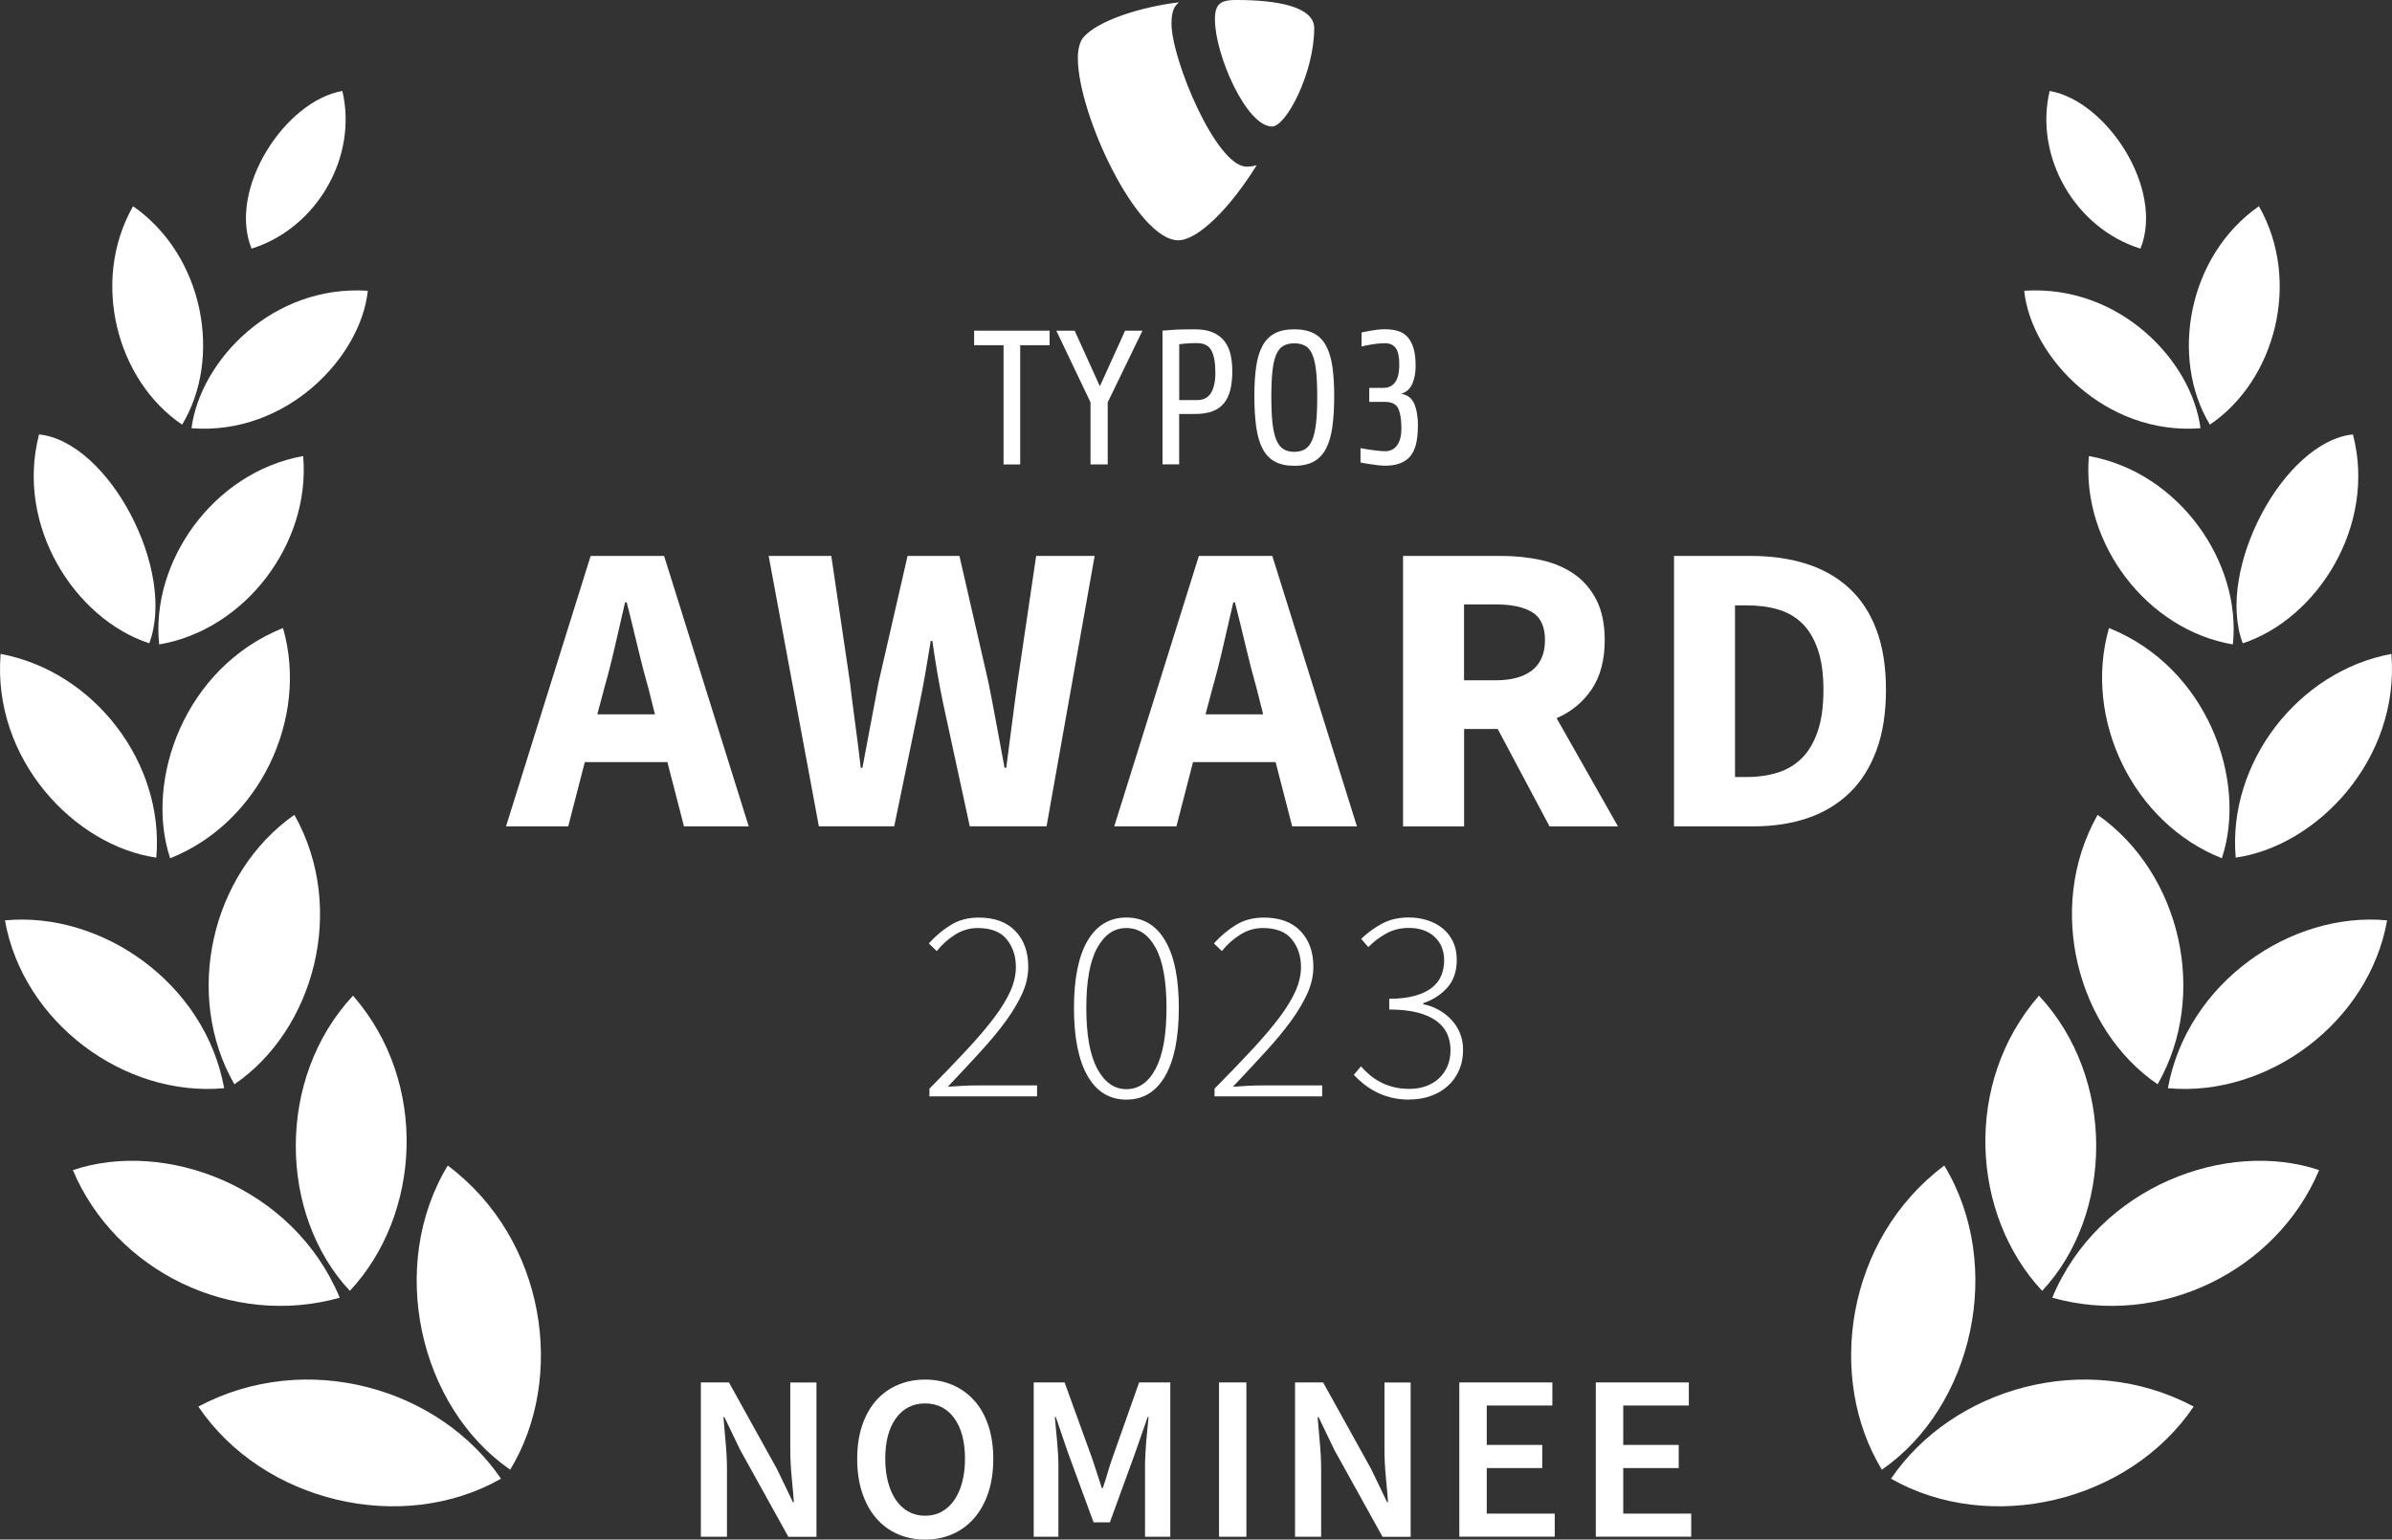 <?xml version="1.0" encoding="UTF-8"?>
<svg xmlns="http://www.w3.org/2000/svg" id="Ebene_1" viewBox="0 0 421.17 271.16">
  <rect x="0" y="0" width="421.17" height="271.16" fill="#333333" stroke="none"/>
  <defs>
    <style>.cls-1{fill:#fff;}.cls-2{fill:#fff;}</style>
  </defs>
  <path class="cls-1" d="m89.1,145.54l14.9-47.63h12.93l14.9,47.63h-11.4l-2.92-11.32h-14.54l-2.92,11.32h-10.96Zm17.24-24.11l-1.17,4.38h10.15l-1.1-4.38c-.68-2.39-1.34-4.92-1.97-7.6-.63-2.68-1.27-5.26-1.9-7.74h-.29c-.58,2.53-1.18,5.13-1.79,7.78-.61,2.66-1.25,5.18-1.94,7.56Z"></path>
  <path class="cls-1" d="m144.18,145.54l-8.84-47.63h11.03l3.29,22.28c.29,2.48.61,4.98.95,7.49.34,2.51.66,5.03.95,7.56h.29c.49-2.53.96-5.05,1.42-7.56.46-2.51.94-5,1.42-7.49l5.11-22.28h9.13l5.11,22.28c.49,2.44.96,4.91,1.42,7.42.46,2.51.94,5.05,1.42,7.63h.29c.34-2.58.67-5.11.99-7.6.32-2.48.64-4.97.99-7.45l3.29-22.28h10.3l-8.47,47.63h-13.52l-4.68-21.62c-.39-1.85-.74-3.71-1.06-5.59-.32-1.87-.6-3.69-.84-5.44h-.29c-.29,1.75-.6,3.57-.91,5.44-.32,1.88-.67,3.74-1.06,5.59l-4.46,21.62h-13.3Z"></path>
  <path class="cls-1" d="m196.19,145.54l14.9-47.63h12.93l14.9,47.63h-11.4l-2.92-11.32h-14.54l-2.92,11.32h-10.96Zm17.24-24.11l-1.17,4.38h10.15l-1.1-4.38c-.68-2.39-1.34-4.92-1.97-7.6-.63-2.68-1.27-5.26-1.9-7.74h-.29c-.58,2.53-1.18,5.13-1.79,7.78-.61,2.66-1.25,5.18-1.94,7.56Z"></path>
  <path class="cls-1" d="m247.04,145.54v-47.63h17.17c2.53,0,4.91.24,7.12.73,2.22.49,4.15,1.3,5.81,2.45,1.66,1.14,2.97,2.67,3.95,4.57.97,1.9,1.46,4.26,1.46,7.09,0,3.51-.77,6.39-2.3,8.66-1.53,2.26-3.59,3.96-6.17,5.08l10.81,19.07h-12.05l-9.13-17.17h-5.92v17.17h-10.74Zm10.74-25.72h5.55c2.82,0,4.98-.6,6.47-1.79,1.49-1.19,2.23-2.96,2.23-5.3s-.74-3.97-2.23-4.89c-1.49-.92-3.64-1.39-6.47-1.39h-5.55v13.37Z"></path>
  <path class="cls-1" d="m294.75,145.54v-47.63h13.44c3.65,0,6.94.46,9.86,1.39,2.92.93,5.43,2.35,7.52,4.27,2.09,1.92,3.7,4.37,4.82,7.34,1.12,2.97,1.68,6.5,1.68,10.59s-.56,7.65-1.68,10.67c-1.12,3.02-2.7,5.52-4.75,7.49s-4.49,3.45-7.34,4.42c-2.85.97-6.03,1.46-9.53,1.46h-14.03Zm10.74-8.69h2.05c2.05,0,3.9-.27,5.55-.8,1.66-.54,3.07-1.4,4.24-2.59,1.17-1.19,2.08-2.76,2.74-4.71.66-1.95.99-4.36.99-7.23s-.33-5.2-.99-7.12c-.66-1.92-1.57-3.46-2.74-4.6-1.17-1.14-2.58-1.96-4.24-2.45-1.66-.49-3.51-.73-5.55-.73h-2.05v30.24Z"></path>
  <path class="cls-2" d="m163.65,193.09v-1.35c2.55-2.58,4.77-4.89,6.67-6.94,1.9-2.05,3.49-3.92,4.76-5.61,1.27-1.69,2.22-3.26,2.85-4.69.63-1.43.94-2.83.94-4.18,0-1.93-.54-3.56-1.62-4.89-1.08-1.32-2.78-1.98-5.1-1.98-1.42,0-2.74.39-3.97,1.16-1.23.77-2.31,1.74-3.24,2.9l-1.4-1.35c1.16-1.29,2.44-2.37,3.85-3.24,1.4-.87,3.05-1.31,4.96-1.31,2.77,0,4.92.79,6.43,2.37,1.52,1.58,2.27,3.68,2.27,6.29,0,1.55-.34,3.09-1.02,4.62-.68,1.53-1.63,3.14-2.85,4.84-1.23,1.69-2.72,3.5-4.47,5.42-1.76,1.92-3.7,4.01-5.83,6.26.84-.06,1.7-.12,2.59-.17.89-.05,1.75-.07,2.59-.07h10.54v1.93h-18.96Z"></path>
  <path class="cls-2" d="m198.33,193.67c-2.97,0-5.25-1.39-6.84-4.18-1.6-2.79-2.39-6.78-2.39-11.97s.8-9.1,2.39-11.83c1.6-2.72,3.88-4.09,6.84-4.09s5.25,1.36,6.84,4.09c1.6,2.73,2.39,6.67,2.39,11.83s-.8,9.18-2.39,11.97c-1.6,2.79-3.88,4.18-6.84,4.18Zm0-1.84c2.16,0,3.88-1.2,5.15-3.6,1.27-2.4,1.91-5.97,1.91-10.71s-.64-8.27-1.91-10.59c-1.27-2.32-2.99-3.48-5.15-3.48s-3.84,1.16-5.13,3.48c-1.29,2.32-1.93,5.85-1.93,10.59s.64,8.31,1.93,10.71c1.29,2.4,3,3.6,5.13,3.6Z"></path>
  <path class="cls-2" d="m213.85,193.09v-1.35c2.55-2.58,4.77-4.89,6.67-6.94,1.9-2.05,3.49-3.92,4.76-5.61,1.27-1.69,2.22-3.26,2.85-4.69.63-1.43.94-2.83.94-4.18,0-1.93-.54-3.56-1.62-4.89-1.08-1.32-2.78-1.98-5.1-1.98-1.42,0-2.74.39-3.97,1.16-1.23.77-2.31,1.74-3.24,2.9l-1.4-1.35c1.16-1.29,2.44-2.37,3.85-3.24,1.4-.87,3.05-1.31,4.96-1.31,2.77,0,4.92.79,6.43,2.37,1.52,1.58,2.27,3.68,2.27,6.29,0,1.55-.34,3.09-1.02,4.62-.68,1.53-1.63,3.14-2.85,4.84-1.23,1.69-2.72,3.5-4.47,5.42-1.76,1.92-3.7,4.01-5.83,6.26.84-.06,1.7-.12,2.59-.17.89-.05,1.75-.07,2.59-.07h10.54v1.93h-18.96Z"></path>
  <path class="cls-2" d="m248.19,193.67c-1.23,0-2.34-.13-3.34-.39-1-.26-1.89-.6-2.68-1.02-.79-.42-1.5-.89-2.13-1.4-.63-.52-1.18-1.03-1.67-1.55l1.26-1.5c.45.52.95,1.01,1.5,1.48.55.47,1.17.89,1.86,1.26.69.37,1.47.67,2.32.89.85.23,1.81.34,2.88.34s1.99-.16,2.88-.48c.89-.32,1.65-.78,2.3-1.38.64-.6,1.14-1.31,1.5-2.15.35-.84.53-1.77.53-2.81s-.2-2.03-.6-2.9c-.4-.87-1.03-1.62-1.89-2.25-.85-.63-1.97-1.12-3.34-1.48-1.37-.35-3.02-.53-4.96-.53v-1.89c1.77,0,3.28-.18,4.52-.53,1.24-.35,2.24-.83,3-1.43.76-.6,1.31-1.31,1.64-2.13.34-.82.51-1.7.51-2.64,0-1.74-.56-3.14-1.69-4.18-1.13-1.05-2.64-1.57-4.55-1.57-1.45,0-2.77.33-3.97.99-1.19.66-2.24,1.46-3.14,2.39l-1.26-1.45c1.06-1.03,2.27-1.92,3.63-2.66,1.35-.74,2.93-1.11,4.74-1.11,1.19,0,2.31.17,3.34.51,1.03.34,1.93.82,2.68,1.45.76.63,1.35,1.4,1.79,2.32.44.92.65,1.98.65,3.17,0,2.03-.56,3.67-1.67,4.91-1.11,1.24-2.52,2.15-4.23,2.73v.19c.97.19,1.87.52,2.71.99.84.47,1.58,1.04,2.22,1.72.64.68,1.15,1.46,1.52,2.35.37.89.56,1.88.56,2.97,0,1.35-.24,2.57-.73,3.65-.48,1.08-1.15,2-2.01,2.76-.85.76-1.85,1.34-3,1.74-1.14.4-2.38.6-3.7.6Z"></path>
  <path class="cls-1" d="m179.63,60.8v21h-2.93v-21h-5.18v-2.56h13.29v2.56h-5.18Z"></path>
  <path class="cls-1" d="m195.04,70.86v10.94h-3.03v-10.94l-6.02-12.62h3.23l4.44,9.79,4.44-9.79h3.06l-6.12,12.62Z"></path>
  <path class="cls-1" d="m216.98,65.31c0,1.28-.12,2.39-.35,3.35-.24.95-.61,1.74-1.13,2.37-.52.63-1.19,1.1-2.02,1.41-.83.31-1.84.47-3.03.47h-2.83v8.88h-2.93v-23.56c.56-.04,1.16-.09,1.78-.13.54-.04,1.15-.07,1.83-.08.68-.01,1.37-.02,2.07-.02,1.28,0,2.34.18,3.2.56.85.37,1.53.89,2.04,1.55.5.66.86,1.44,1.06,2.32.2.89.3,1.85.3,2.88Zm-2.99.24c0-1.68-.23-2.96-.69-3.82-.46-.86-1.3-1.3-2.51-1.3-.94,0-1.71.03-2.29.1-.34.05-.63.08-.87.1v9.83h3.16c.47,0,.9-.08,1.3-.25.39-.17.73-.44,1.01-.82.28-.38.5-.89.66-1.51.16-.63.24-1.4.24-2.32Z"></path>
  <path class="cls-1" d="m234.92,69.75c0,2.06-.11,3.86-.32,5.4-.21,1.54-.58,2.82-1.11,3.84-.53,1.02-1.25,1.78-2.15,2.29-.91.5-2.06.76-3.45.76s-2.54-.25-3.45-.76c-.91-.5-1.63-1.27-2.15-2.29-.53-1.02-.9-2.3-1.11-3.84-.21-1.54-.32-3.34-.32-5.4s.11-3.7.32-5.17c.21-1.47.58-2.69,1.11-3.67.53-.98,1.24-1.7,2.15-2.19.91-.48,2.06-.72,3.45-.72s2.54.24,3.45.72c.91.48,1.63,1.21,2.15,2.19.53.98.9,2.2,1.11,3.67.21,1.47.32,3.19.32,5.17Zm-2.99.17c0-1.86-.07-3.4-.2-4.61-.13-1.21-.36-2.18-.67-2.89-.31-.72-.73-1.22-1.25-1.51-.52-.29-1.16-.44-1.92-.44s-1.4.15-1.92.44c-.52.29-.93.8-1.25,1.51-.31.72-.54,1.68-.67,2.89-.13,1.21-.2,2.75-.2,4.61s.07,3.34.2,4.56c.13,1.22.36,2.22.67,2.98.31.76.73,1.31,1.25,1.63.52.33,1.16.49,1.92.49s1.4-.16,1.92-.49c.52-.32.93-.87,1.25-1.63.31-.76.54-1.76.67-2.98.13-1.22.2-2.74.2-4.56Z"></path>
  <path class="cls-1" d="m249.65,75.13c0,2.51-.48,4.29-1.43,5.33-.95,1.04-2.37,1.56-4.26,1.56-.4,0-.85-.03-1.33-.08-.48-.06-.94-.12-1.38-.19-.44-.07-.81-.13-1.13-.18-.31-.06-.5-.1-.57-.12v-2.52c.2.05.48.1.82.15.35.06.72.11,1.13.17.4.06.82.11,1.25.15.43.05.82.07,1.18.07.85,0,1.54-.34,2.05-1.03.52-.68.77-1.68.77-2.98,0-1.57-.19-2.74-.56-3.52-.37-.77-1.15-1.16-2.34-1.16h-2.76v-2.46h2.42c.67,0,1.21-.15,1.6-.45.39-.3.68-.67.86-1.11.18-.44.29-.89.34-1.36.04-.47.07-.87.07-1.21,0-1.35-.21-2.31-.62-2.88-.42-.57-1.05-.86-1.9-.86-.74,0-1.49.07-2.25.2-.76.13-1.39.26-1.88.37v-2.46c.09-.02.27-.06.56-.12.28-.06.61-.12.98-.18.37-.07.78-.13,1.23-.19.45-.06.89-.08,1.31-.08.87,0,1.65.1,2.32.3.67.2,1.24.56,1.7,1.06.46.5.81,1.17,1.06,2,.25.83.37,1.87.37,3.13,0,1.14-.19,2.17-.57,3.08-.38.91-1.04,1.51-1.99,1.8,1.1.16,1.87.74,2.31,1.75.44,1.01.66,2.34.66,4Z"></path>
  <path class="cls-2" d="m342.34,205.28c-17.36,13.01-20.8,37.45-10.99,53.57,16.04-11.1,21.67-35.91,10.99-53.57Z"></path>
  <path class="cls-2" d="m386.25,247.73c-19.08-10.14-42.49-3.21-53.29,12.71,17.44,9.91,41.89,4.16,53.29-12.71Z"></path>
  <path class="cls-2" d="m361.35,228.56c19.01,5.35,39.47-4.66,46.99-22.47-16.15-5.45-38.8,2.77-46.99,22.47Z"></path>
  <path class="cls-2" d="m359.01,175.36c-13.39,15.36-11.93,38.63.56,51.99,12.52-13.35,13.05-37.41-.56-51.99Z"></path>
  <path class="cls-2" d="m369.34,143.51c-9.34,16.56-3.43,37.93,10.56,47.46,8.99-15.63,4.16-37.12-10.56-47.46Z"></path>
  <path class="cls-2" d="m420.31,162.1c-16.98-1.62-35.23,10.99-38.6,29.56,17.59,1.62,35.41-11.58,38.6-29.56Z"></path>
  <path class="cls-2" d="m421.06,115.17c-16.44,3.05-28.86,19.17-27.41,35.88,14.33-2.05,28.93-17.29,27.41-35.88Z"></path>
  <path class="cls-2" d="m371.34,110.61c-4.61,16.07,4.27,34.38,19.87,40.55,4.57-13.73-2.55-33.61-19.87-40.55Z"></path>
  <path class="cls-2" d="m394.89,113.3c13.08-4.28,23.62-20.68,19.4-36.79-12.28,1.3-24.23,23.97-19.4,36.79Z"></path>
  <path class="cls-2" d="m367.8,80.32c-1.34,15.39,10.22,30.62,25.35,33.18,1.54-14.34-9.35-30.3-25.35-33.18Z"></path>
  <path class="cls-2" d="m397.74,36.32c-12.5,8.71-15.73,26.72-8.64,38.47,11.53-7.78,16.15-25.28,8.64-38.47Z"></path>
  <path class="cls-2" d="m387.45,75.42c-1.56-11.92-14.26-25.31-31.04-24.21,1.19,11.6,14.24,25.52,31.04,24.21Z"></path>
  <path class="cls-2" d="m360.89,16.02c-2.74,11.62,4.5,24.19,15.99,27.77,4.23-10.49-5.9-26.01-15.99-27.77Z"></path>
  <path class="cls-2" d="m78.84,205.28c17.36,13.01,20.8,37.45,10.99,53.57-16.04-11.1-21.67-35.91-10.99-53.57Z"></path>
  <path class="cls-2" d="m34.92,247.73c19.08-10.14,42.49-3.21,53.29,12.71-17.44,9.91-41.89,4.16-53.29-12.71Z"></path>
  <path class="cls-2" d="m59.82,228.56c-19.01,5.35-39.47-4.66-46.99-22.47,16.15-5.45,38.8,2.77,46.99,22.47Z"></path>
  <path class="cls-2" d="m62.16,175.36c13.39,15.36,11.93,38.63-.56,51.99-12.52-13.35-13.05-37.41.56-51.99Z"></path>
  <path class="cls-2" d="m51.83,143.51c9.34,16.56,3.43,37.93-10.56,47.46-8.99-15.63-4.16-37.12,10.56-47.46Z"></path>
  <path class="cls-2" d="m.87,162.1c16.98-1.62,35.23,10.99,38.6,29.56-17.59,1.62-35.41-11.58-38.6-29.56Z"></path>
  <path class="cls-2" d="m.11,115.17c16.44,3.05,28.86,19.17,27.41,35.88C13.19,149-1.41,133.76.11,115.17Z"></path>
  <path class="cls-2" d="m49.83,110.61c4.61,16.07-4.27,34.38-19.87,40.55-4.57-13.73,2.55-33.61,19.87-40.55Z"></path>
  <path class="cls-2" d="m26.28,113.3c-13.08-4.28-23.62-20.68-19.4-36.79,12.28,1.3,24.23,23.97,19.4,36.79Z"></path>
  <path class="cls-2" d="m53.38,80.32c1.34,15.39-10.22,30.62-25.35,33.18-1.54-14.34,9.35-30.3,25.35-33.18Z"></path>
  <path class="cls-2" d="m23.43,36.32c12.5,8.71,15.73,26.72,8.64,38.47-11.53-7.78-16.15-25.28-8.64-38.47Z"></path>
  <path class="cls-2" d="m33.72,75.42c1.56-11.92,14.26-25.31,31.04-24.21-1.19,11.6-14.24,25.52-31.04,24.21Z"></path>
  <path class="cls-2" d="m60.28,16.02c2.74,11.62-4.5,24.19-15.99,27.77-4.23-10.49,5.9-26.01,15.99-27.77Z"></path>
  <path class="cls-2" d="m221.27,29.09c-.62.19-1.12.26-1.78.26-5.35,0-13.22-18.9-13.22-25.19,0-2.31.54-3.09,1.31-3.75-6.55.77-14.42,3.2-16.93,6.29-.54.77-.87,1.99-.87,3.53,0,9.82,10.38,32.09,17.7,32.09,3.39,0,9.1-5.62,13.79-13.23"></path>
  <path class="cls-2" d="m217.85,0c6.77,0,13.55,1.1,13.55,4.96,0,7.83-4.92,17.32-7.43,17.32-4.48,0-10.05-12.58-10.05-18.87,0-2.87,1.09-3.42,3.93-3.42"></path>
  <path class="cls-1" d="m123.4,270.66v-27.18h4.95l8.48,15.3,2.78,5.78h.17c-.11-1.41-.24-2.93-.4-4.55-.15-1.62-.23-3.2-.23-4.72v-11.8h4.61v27.18h-4.95l-8.48-15.3-2.78-5.78h-.17c.11,1.44.24,2.95.39,4.53.15,1.58.23,3.13.23,4.65v11.89h-4.61Z"></path>
  <path class="cls-1" d="m162.89,271.16c-1.77,0-3.39-.33-4.86-.98-1.47-.65-2.73-1.59-3.78-2.82-1.06-1.23-1.87-2.72-2.45-4.47-.58-1.75-.87-3.73-.87-5.94s.29-4.15.87-5.88,1.4-3.19,2.45-4.39c1.05-1.19,2.31-2.11,3.78-2.74,1.47-.64,3.09-.96,4.86-.96s3.39.32,4.86.96c1.47.64,2.74,1.55,3.8,2.74,1.07,1.19,1.89,2.65,2.47,4.39.58,1.73.87,3.69.87,5.88s-.29,4.2-.87,5.94c-.58,1.74-1.41,3.24-2.47,4.47-1.07,1.23-2.34,2.18-3.8,2.82-1.47.65-3.09.98-4.86.98Zm0-4.2c1.08,0,2.05-.23,2.91-.71.86-.47,1.59-1.14,2.2-2.01.61-.87,1.08-1.93,1.41-3.16.33-1.23.5-2.61.5-4.13,0-3.05-.63-5.44-1.89-7.17-1.26-1.73-2.97-2.6-5.13-2.6s-3.87.87-5.13,2.6c-1.26,1.73-1.89,4.12-1.89,7.17,0,1.52.17,2.9.5,4.13.33,1.23.8,2.29,1.41,3.16.61.87,1.34,1.54,2.2,2.01.86.47,1.83.71,2.91.71Z"></path>
  <path class="cls-1" d="m182.01,270.66v-27.18h5.44l4.82,13.3c.3.86.59,1.74.87,2.64.28.9.57,1.8.87,2.68h.16c.31-.89.59-1.78.85-2.68.26-.9.55-1.78.85-2.64l4.7-13.3h5.49v27.18h-4.45v-12.43c0-.64.02-1.33.06-2.08.04-.75.09-1.5.15-2.26.06-.76.13-1.51.21-2.25.08-.73.15-1.42.21-2.06h-.17l-2.2,6.32-4.45,12.22h-2.87l-4.49-12.22-2.16-6.32h-.17c.06.64.12,1.32.19,2.06.07.73.14,1.48.21,2.25.07.76.12,1.52.17,2.26.04.75.06,1.44.06,2.08v12.43h-4.36Z"></path>
  <path class="cls-1" d="m214.64,270.66v-27.18h4.82v27.18h-4.82Z"></path>
  <path class="cls-1" d="m228.02,270.66v-27.18h4.95l8.48,15.3,2.78,5.78h.17c-.11-1.41-.24-2.93-.4-4.55-.15-1.62-.23-3.2-.23-4.72v-11.8h4.61v27.18h-4.95l-8.48-15.3-2.78-5.78h-.17c.11,1.44.24,2.95.39,4.53.15,1.58.23,3.13.23,4.65v11.89h-4.61Z"></path>
  <path class="cls-1" d="m256.95,270.66v-27.18h16.38v4.07h-11.55v6.94h9.77v4.07h-9.77v8.02h11.97v4.07h-16.79Z"></path>
  <path class="cls-1" d="m280.98,270.66v-27.18h16.38v4.07h-11.55v6.94h9.77v4.07h-9.77v8.02h11.97v4.07h-16.79Z"></path>
</svg>

